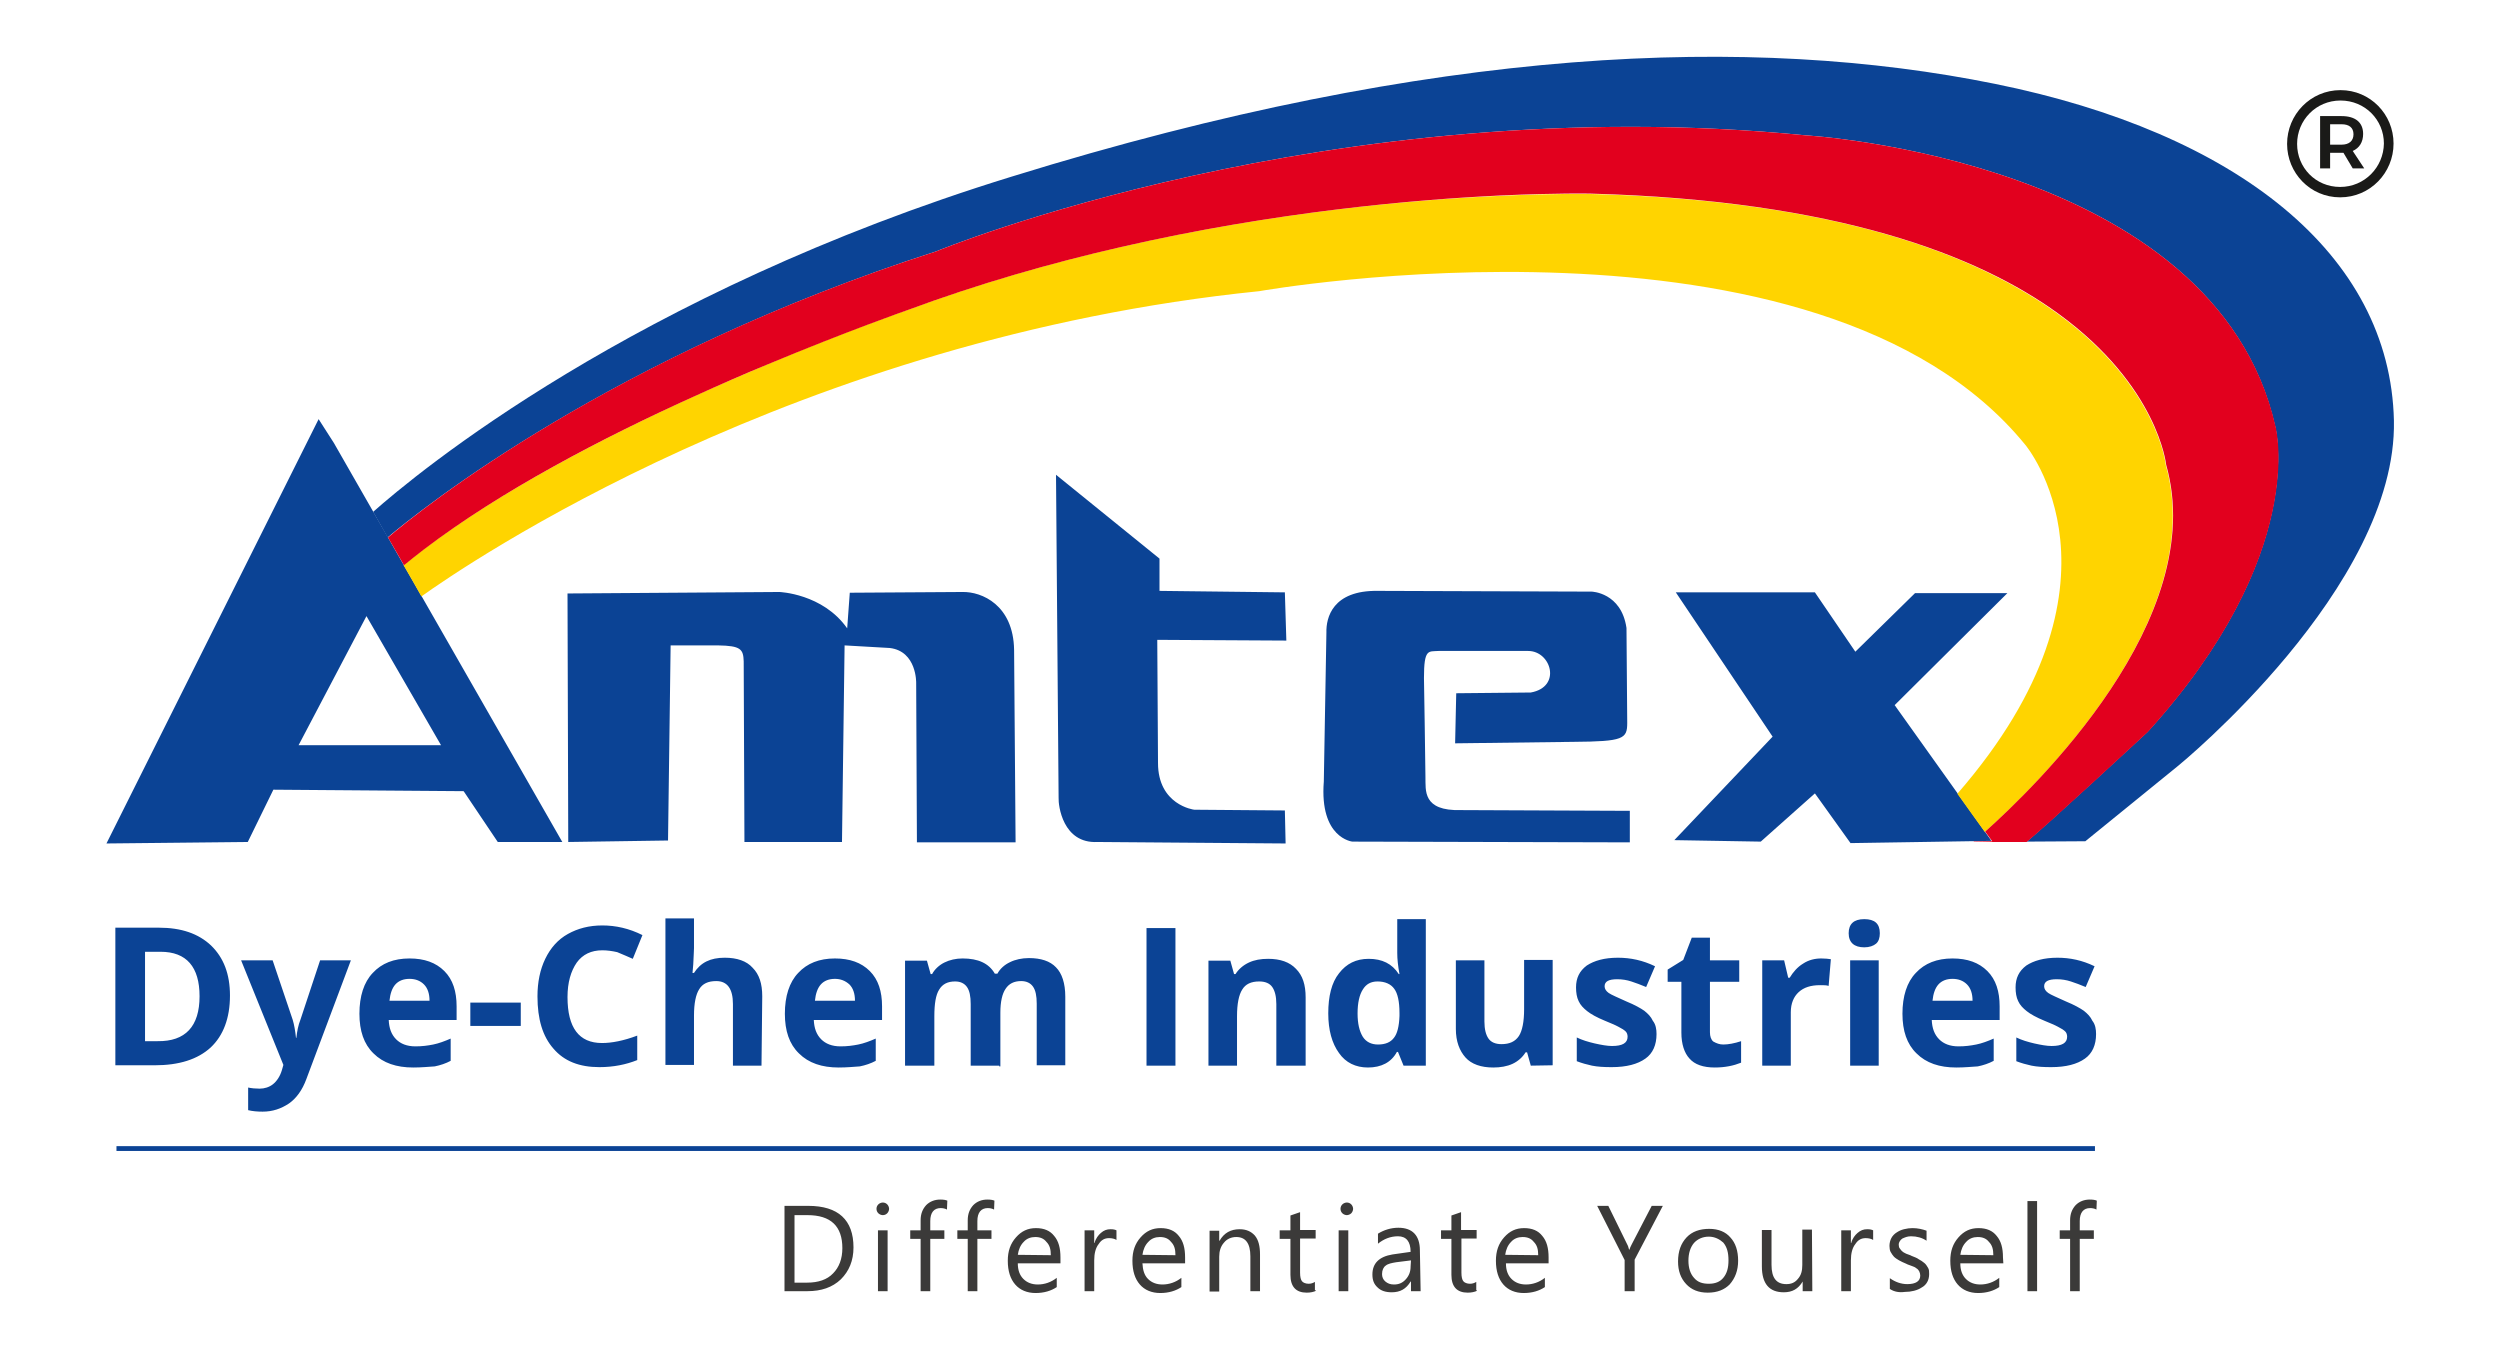 <?xml version="1.0" encoding="utf-8"?>
<!-- Generator: Adobe Illustrator 24.1.3, SVG Export Plug-In . SVG Version: 6.00 Build 0)  -->
<svg version="1.1" id="_x23_Layer_1" xmlns="http://www.w3.org/2000/svg" xmlns:xlink="http://www.w3.org/1999/xlink" x="0px"
	 y="0px" viewBox="0 0 674 363.8" style="enable-background:new 0 0 674 363.8;" xml:space="preserve">
<style type="text/css">
	.st0{fill-rule:evenodd;clip-rule:evenodd;fill:#0B4395;}
	.st1{fill-rule:evenodd;clip-rule:evenodd;fill:#3B3A39;}
	.st2{fill-rule:evenodd;clip-rule:evenodd;fill:#FFD400;}
	.st3{fill-rule:evenodd;clip-rule:evenodd;fill:#E2001E;}
	.st4{fill-rule:evenodd;clip-rule:evenodd;fill:#1A1A18;}
</style>
<g>
	<g>
		<path class="st0" d="M85.9,113L28.7,227.4l38.1-0.4l6.9-14.1l51.3,0.4l9.2,13.7h17.4L90,119.4L85.9,113L85.9,113z M451.8,159.7
			h37.5l10.9,16l16.1-15.8h24.9l-30.4,30.2l26.1,36.6l-38,0.6l-9.6-13.4l-14.6,13l-23.3-0.4l26.5-27.9L451.8,159.7L451.8,159.7z
			 M392.6,186.9l20.1-0.2c8.4-1.5,5.5-11.2-0.7-11.2c-24.2,0-24.2,0-24.2,0c-2.7,0.2-3.9-0.7-3.9,7.3c0,0,0.4,24,0.4,26.7
			c0.1,3.5-0.9,9.2,9.6,8.9l45.5,0.2v8.5l-74.8-0.2c0,0-8.9-0.9-7.7-16.2l0.7-40.2c-0.1-3.9,1.6-11.4,13.9-11.2l57.6,0.2
			c0,0,8,0.2,9.4,9.8l0.2,25.6c0,4.3-1,5-14.4,5.1l-32,0.4L392.6,186.9L392.6,186.9z M284.7,128l0.7,87.1c-0.1,2,1.1,12.4,10.5,11.9
			l50.7,0.4l-0.2-8.9l-24.4-0.2c-0.2,0-9.8-1.3-9.8-12.6l-0.2-33.2l34.8,0.2l-0.4-13l-33.8-0.4l0-8.7L284.7,128L284.7,128z
			 M153.2,227l-0.2-67l57.1-0.4c0,0,11.7,0.4,18.3,9.8l0.7-9.6l30.4-0.2c5.2-0.1,13.7,3.5,13.9,15.6l0.4,51.9h-26.6l-0.2-43
			c0,0,0.2-8.5-7.1-9.4l-12.2-0.7l-0.7,53l-26.3,0l-0.2-48.7c-0.1-3.3-0.8-4.2-6.9-4.3h-12.8l-0.7,52.6L153.2,227L153.2,227z
			 M80.5,200.9l18.3-34.8l20.1,34.8H80.5z"/>
		<path class="st0" d="M62,268.4c0,6.1-1.8,10.8-5.2,14c-3.5,3.2-8.5,4.8-15.1,4.8l-10.6,0v-37.1h11.7c6.1,0,10.7,1.6,14.1,4.8
			C60.3,258.2,62,262.6,62,268.4L62,268.4L62,268.4z M53.8,268.6c0-7.9-3.5-12-10.5-12l-4.2,0v24.1h3.4
			C50,280.8,53.8,276.7,53.8,268.6L53.8,268.6L53.8,268.6z M65,258.9h8.5l5.4,16c0.4,1.3,0.7,3,0.9,4.9l0.1,0
			c0.2-1.8,0.5-3.4,1.1-4.9l5.3-16l8.3,0l-12,32c-1.1,3-2.7,5.2-4.7,6.6c-2.1,1.4-4.4,2.2-7.1,2.2c-1.3,0-2.7-0.1-3.9-0.4v-6.1
			c0.9,0.2,2,0.3,3.1,0.3c1.3,0,2.6-0.4,3.6-1.2c1-0.8,1.9-2.1,2.4-3.8l0.4-1.4L65,258.9L65,258.9L65,258.9z M110.4,263.9
			c-1.6,0-2.9,0.5-3.8,1.5c-0.9,1-1.4,2.5-1.6,4.4h10.8c0-1.9-0.5-3.4-1.5-4.4C113.3,264.4,112,263.9,110.4,263.9L110.4,263.9
			L110.4,263.9z M111.4,287.8c-4.5,0-8.1-1.2-10.7-3.8c-2.6-2.5-3.8-6.1-3.8-10.7c0-4.7,1.2-8.5,3.6-11c2.4-2.6,5.7-3.9,9.9-3.9
			c4,0,7.1,1.1,9.4,3.4c2.3,2.3,3.3,5.5,3.3,9.5v3.7h-18.3c0.1,2.2,0.7,3.9,2,5.2c1.2,1.2,2.9,1.9,5.2,1.9c1.8,0,3.3-0.2,4.8-0.5
			c1.5-0.3,3.1-0.9,4.7-1.6v6c-1.3,0.7-2.8,1.2-4.3,1.5C115.5,287.6,113.7,287.8,111.4,287.8L111.4,287.8L111.4,287.8z M126.8,276.6
			v-6.3h13.6v6.3L126.8,276.6L126.8,276.6L126.8,276.6z M162.4,256.2c-3,0-5.3,1.1-6.9,3.3c-1.6,2.3-2.5,5.4-2.5,9.3
			c0,8.3,3.1,12.4,9.3,12.4c2.6,0,5.8-0.6,9.5-2v6.6c-3,1.2-6.4,1.9-10.2,1.9c-5.4,0-9.5-1.6-12.4-5c-2.9-3.3-4.3-7.9-4.3-14.1
			c0-3.8,0.7-7.2,2.1-10.1c1.4-2.9,3.4-5.2,6.1-6.7c2.7-1.5,5.7-2.3,9.3-2.3c3.6,0,7.2,0.8,10.8,2.6l-2.6,6.4
			c-1.3-0.6-2.8-1.2-4.2-1.8C165.1,256.4,163.7,256.2,162.4,256.2L162.4,256.2L162.4,256.2z M205.3,287.3h-7.7v-16.6
			c0-4.1-1.5-6.2-4.5-6.2c-2.2,0-3.7,0.7-4.6,2.2c-0.9,1.4-1.4,3.8-1.4,7.1v13.3l-7.7,0v-39.5h7.7v8c0,0.6-0.1,2.1-0.2,4.4l-0.2,2.3
			h0.4c1.8-2.8,4.4-4.1,8.3-4.1c3.3,0,5.9,0.9,7.5,2.7c1.8,1.8,2.6,4.3,2.6,7.7L205.3,287.3L205.3,287.3L205.3,287.3z M225.1,263.9
			c-1.6,0-2.9,0.5-3.8,1.5c-0.9,1-1.4,2.5-1.6,4.4h10.8c0-1.9-0.5-3.4-1.5-4.4C227.9,264.4,226.6,263.9,225.1,263.9L225.1,263.9
			L225.1,263.9z M226.1,287.8c-4.5,0-8.1-1.2-10.7-3.8c-2.6-2.5-3.8-6.1-3.8-10.7c0-4.7,1.2-8.5,3.6-11c2.4-2.6,5.7-3.9,9.9-3.9
			c4,0,7.1,1.1,9.4,3.4c2.3,2.3,3.3,5.5,3.3,9.5v3.7h-18.4c0.1,2.2,0.7,3.9,2,5.2c1.2,1.2,2.9,1.9,5.2,1.9c1.8,0,3.3-0.2,4.8-0.5
			c1.5-0.3,3.1-0.9,4.7-1.6v6c-1.3,0.7-2.8,1.2-4.3,1.5C230.2,287.6,228.4,287.8,226.1,287.8L226.1,287.8L226.1,287.8z M269.4,287.3
			h-7.7v-16.6c0-2.1-0.3-3.6-1-4.6c-0.7-1-1.8-1.5-3.2-1.5c-2,0-3.4,0.7-4.3,2.2c-0.9,1.4-1.3,3.8-1.3,7.2v13.3H244v-28.3h5.9l1,3.6
			l0.4,0c0.7-1.3,1.9-2.4,3.3-3.1c1.4-0.7,3.1-1.1,4.9-1.1c4.2,0,7.1,1.3,8.7,4.1h0.7c0.7-1.3,1.9-2.4,3.4-3.1
			c1.4-0.7,3.2-1.1,5.1-1.1c3.2,0,5.7,0.8,7.3,2.5c1.6,1.6,2.5,4.3,2.5,7.9v18.5l-7.7,0v-16.6c0-2.1-0.3-3.6-1-4.6
			c-0.7-1-1.8-1.5-3.2-1.5c-1.9,0-3.3,0.7-4.2,2.1c-0.9,1.3-1.4,3.5-1.4,6.4v14.5H269.4L269.4,287.3z M309.1,287.3v-37.1h7.8v37.1
			H309.1L309.1,287.3L309.1,287.3z M351.8,287.3h-7.7v-16.6c0-2.1-0.4-3.6-1.1-4.6c-0.7-1-1.9-1.5-3.5-1.5c-2.2,0-3.7,0.7-4.6,2.2
			c-0.9,1.4-1.4,3.8-1.4,7.2v13.3h-7.7v-28.3h5.9l1,3.6l0.4,0c0.8-1.3,2.1-2.4,3.6-3.1c1.5-0.7,3.2-1,5.2-1c3.3,0,5.8,0.9,7.5,2.7
			c1.8,1.8,2.6,4.3,2.6,7.7V287.3L351.8,287.3L351.8,287.3z M368.8,287.8c-3.3,0-6-1.3-7.8-3.9c-1.9-2.6-2.9-6.2-2.9-10.7
			c0-4.6,0.9-8.3,2.9-10.8c2-2.6,4.6-3.9,8-3.9c3.6,0,6.3,1.3,8.1,4.1h0.2c-0.4-2.2-0.6-4-0.6-5.7v-9.1l7.7,0v39.5l-6,0l-1.5-3.7
			h-0.3C375.1,286.4,372.4,287.8,368.8,287.8L368.8,287.8L368.8,287.8z M371.5,281.6c2,0,3.4-0.6,4.3-1.8c0.9-1.1,1.4-3.1,1.5-5.9
			v-0.8c0-3.1-0.5-5.3-1.4-6.5c-0.9-1.3-2.5-2-4.5-2c-1.8,0-3.1,0.7-4,2.2c-0.9,1.4-1.4,3.6-1.4,6.4c0,2.8,0.5,4.8,1.4,6.3
			C368.3,280.9,369.7,281.6,371.5,281.6L371.5,281.6L371.5,281.6z M412.7,287.3l-1-3.6l-0.4,0c-0.8,1.3-2,2.4-3.5,3.1
			c-1.5,0.7-3.3,1-5.2,1c-3.3,0-5.9-0.9-7.5-2.7c-1.6-1.8-2.6-4.3-2.6-7.7v-18.5h7.7v16.5c0,2.1,0.4,3.6,1.1,4.6
			c0.7,1,1.9,1.5,3.5,1.5c2.2,0,3.7-0.7,4.7-2.2c0.9-1.4,1.4-3.8,1.4-7.2v-13.3h7.7v28.4L412.7,287.3L412.7,287.3L412.7,287.3z
			 M446.6,278.8c0,2.9-1,5.2-3,6.6c-2.1,1.5-5.1,2.3-9.1,2.3c-2.1,0-3.8-0.1-5.3-0.4c-1.4-0.3-2.8-0.7-4.1-1.2v-6.4
			c1.4,0.7,3.1,1.2,4.8,1.6c1.8,0.4,3.4,0.7,4.7,0.7c2.8,0,4.2-0.8,4.2-2.5c0-0.6-0.2-1.1-0.5-1.4c-0.4-0.4-1-0.8-2-1.3
			c-0.9-0.5-2.2-1-3.6-1.6c-2.2-0.9-3.8-1.8-4.8-2.6c-1-0.8-1.8-1.6-2.3-2.7c-0.5-1-0.7-2.3-0.7-3.7c0-2.5,0.9-4.4,2.9-5.9
			c2-1.3,4.7-2.1,8.4-2.1c3.4,0,6.7,0.7,10,2.3l-2.4,5.6c-1.4-0.6-2.8-1.1-4-1.5c-1.2-0.4-2.5-0.6-3.8-0.6c-2.3,0-3.4,0.6-3.4,1.9
			c0,0.7,0.4,1.3,1.1,1.8c0.7,0.5,2.4,1.2,4.8,2.3c2.2,0.9,3.8,1.8,4.8,2.5c1,0.8,1.8,1.6,2.3,2.7
			C446.4,276.2,446.6,277.5,446.6,278.8L446.6,278.8L446.6,278.8z M464.6,281.6c1.3,0,3-0.3,4.8-0.9v5.8c-2,0.8-4.3,1.3-7.1,1.3
			c-3.1,0-5.4-0.8-6.8-2.4c-1.4-1.5-2.2-3.9-2.2-7v-13.7l-3.7,0v-3.3l4.2-2.6l2.3-6l4.9,0v6.1h7.9v5.8h-7.9v13.6
			c0,1.1,0.3,2,0.9,2.5C462.8,281.3,463.6,281.6,464.6,281.6L464.6,281.6L464.6,281.6z M491,258.4c1,0,2,0.1,2.6,0.2l-0.6,7.2
			c-0.6-0.2-1.3-0.2-2.3-0.2c-2.5,0-4.4,0.6-5.8,1.9c-1.3,1.2-2.1,3-2.1,5.4v14.4l-7.7,0v-28.4h5.9l1.1,4.7h0.4
			c0.9-1.5,2.1-2.9,3.6-3.8C487.6,258.8,489.3,258.4,491,258.4L491,258.4L491,258.4z M498.4,251.6c0-2.5,1.4-3.8,4.2-3.8
			c2.8,0,4.2,1.2,4.2,3.8c0,1.2-0.3,2.2-1,2.8c-0.7,0.6-1.8,1-3.2,1C499.9,255.4,498.4,254.1,498.4,251.6L498.4,251.6L498.4,251.6z
			 M506.5,287.3h-7.7v-28.4h7.7V287.3L506.5,287.3L506.5,287.3z M526.4,263.9c-1.6,0-2.9,0.5-3.8,1.5c-0.9,1-1.4,2.5-1.6,4.4h10.8
			c0-1.9-0.5-3.4-1.5-4.4C529.3,264.4,528,263.9,526.4,263.9L526.4,263.9L526.4,263.9z M527.4,287.8c-4.5,0-8.1-1.2-10.7-3.8
			c-2.6-2.5-3.8-6.1-3.8-10.7c0-4.7,1.2-8.5,3.6-11c2.4-2.6,5.7-3.9,9.9-3.9c4,0,7.1,1.1,9.4,3.4c2.3,2.3,3.3,5.5,3.3,9.5v3.7h-18.3
			c0.1,2.2,0.7,3.9,2,5.2c1.2,1.2,2.9,1.9,5.2,1.9c1.8,0,3.3-0.2,4.8-0.5c1.5-0.3,3.1-0.9,4.7-1.6v6c-1.3,0.7-2.8,1.2-4.3,1.5
			C531.5,287.6,529.7,287.8,527.4,287.8L527.4,287.8L527.4,287.8z M565.1,278.8c0,2.9-1,5.2-3,6.6c-2.1,1.5-5.1,2.3-9.1,2.3
			c-2.1,0-3.8-0.1-5.3-0.4c-1.4-0.3-2.8-0.7-4.1-1.2v-6.4c1.4,0.7,3.1,1.2,4.8,1.6c1.8,0.4,3.4,0.7,4.7,0.7c2.8,0,4.2-0.8,4.2-2.5
			c0-0.6-0.2-1.1-0.5-1.4c-0.4-0.4-1-0.8-2-1.3c-0.9-0.5-2.2-1-3.6-1.6c-2.2-0.9-3.8-1.8-4.8-2.6c-1-0.8-1.8-1.6-2.3-2.7
			c-0.5-1-0.7-2.3-0.7-3.7c0-2.5,0.9-4.4,2.9-5.9c2-1.3,4.7-2.1,8.4-2.1c3.4,0,6.7,0.7,10,2.3l-2.4,5.6c-1.4-0.6-2.8-1.1-4-1.5
			c-1.2-0.4-2.5-0.6-3.8-0.6c-2.3,0-3.4,0.6-3.4,1.9c0,0.7,0.4,1.3,1.1,1.8c0.7,0.5,2.4,1.2,4.8,2.3c2.2,0.9,3.8,1.8,4.8,2.5
			c1,0.8,1.8,1.6,2.3,2.7C564.9,276.2,565.1,277.5,565.1,278.8z"/>
		<rect x="31.4" y="309" class="st0" width="533.4" height="1.3"/>
		<path class="st1" d="M211.5,348.1v-23h6.4c8.1,0,12.2,3.8,12.2,11.2c0,3.6-1.2,6.4-3.4,8.6c-2.3,2.2-5.3,3.2-9,3.2H211.5
			L211.5,348.1L211.5,348.1z M214.2,327.6v18.2h3.4c3,0,5.4-0.8,7-2.5c1.6-1.6,2.5-3.9,2.5-6.8c0-5.9-3.1-8.9-9.4-8.9H214.2
			L214.2,327.6L214.2,327.6z M238,327.6c-0.4,0-0.9-0.2-1.2-0.5c-0.3-0.3-0.5-0.7-0.5-1.2c0-0.5,0.2-0.9,0.5-1.2
			c0.3-0.3,0.8-0.5,1.2-0.5c0.5,0,0.9,0.2,1.2,0.5c0.3,0.3,0.5,0.8,0.5,1.2c0,0.4-0.2,0.9-0.5,1.2
			C238.9,327.4,238.5,327.6,238,327.6L238,327.6L238,327.6z M239.3,348.1h-2.6v-16.4h2.6V348.1L239.3,348.1L239.3,348.1z
			 M255.3,326.1c-0.5-0.3-1.2-0.4-1.7-0.4c-1.8,0-2.8,1.2-2.8,3.5v2.5h3.8v2.3h-3.8v14.1h-2.6v-14.1h-2.8v-2.3h2.8V329
			c0-1.7,0.5-3,1.5-4.1c1-1,2.3-1.5,3.8-1.5c0.8,0,1.5,0.1,1.9,0.3L255.3,326.1L255.3,326.1L255.3,326.1z M268,326.1
			c-0.5-0.3-1.2-0.4-1.7-0.4c-1.8,0-2.8,1.2-2.8,3.5v2.5h3.8v2.3h-3.8v14.1h-2.6v-14.1h-2.8v-2.3h2.8V329c0-1.7,0.5-3,1.5-4.1
			c1-1,2.3-1.5,3.8-1.5c0.8,0,1.5,0.1,1.9,0.3L268,326.1L268,326.1L268,326.1z M285.9,340.6h-11.5c0,1.8,0.5,3.2,1.5,4.2
			c1,1,2.3,1.5,3.9,1.5c1.8,0,3.6-0.6,5.1-1.8v2.5c-1.5,1-3.4,1.6-5.7,1.6c-2.3,0-4.2-0.8-5.5-2.3c-1.3-1.5-2-3.6-2-6.4
			c0-2.6,0.7-4.6,2.2-6.3c1.5-1.7,3.2-2.5,5.4-2.5c2.2,0,3.8,0.7,4.9,2.1c1.2,1.4,1.7,3.3,1.7,5.8V340.6L285.9,340.6L285.9,340.6z
			 M283.3,338.4c0-1.6-0.3-2.7-1.2-3.6c-0.7-0.9-1.7-1.3-3-1.3c-1.2,0-2.3,0.4-3.1,1.3c-0.9,0.9-1.4,2.1-1.6,3.5L283.3,338.4
			L283.3,338.4L283.3,338.4z M301,334.3c-0.4-0.3-1.2-0.5-2-0.5c-1.2,0-2.1,0.5-2.8,1.6c-0.8,1-1.2,2.5-1.2,4.4v8.3l-2.6,0v-16.4
			h2.6v3.4h0.1c0.3-1.2,1-2.1,1.7-2.7c0.8-0.7,1.6-1,2.6-1c0.7,0,1.2,0.1,1.6,0.3L301,334.3L301,334.3L301,334.3L301,334.3z
			 M319.6,340.6H308c0.1,1.8,0.5,3.2,1.5,4.2c1,1,2.3,1.5,3.9,1.5c1.8,0,3.6-0.6,5.1-1.8v2.5c-1.5,1-3.4,1.6-5.7,1.6
			c-2.3,0-4.2-0.8-5.5-2.3c-1.3-1.5-2-3.6-2-6.4c0-2.6,0.7-4.6,2.2-6.3c1.5-1.7,3.2-2.5,5.4-2.5c2.2,0,3.8,0.7,4.9,2.1
			c1.2,1.4,1.7,3.3,1.7,5.8V340.6L319.6,340.6L319.6,340.6z M316.9,338.4c0-1.6-0.3-2.7-1.2-3.6c-0.7-0.9-1.7-1.3-3-1.3
			c-1.2,0-2.3,0.4-3.1,1.3c-0.9,0.9-1.4,2.1-1.6,3.5L316.9,338.4L316.9,338.4L316.9,338.4z M339.7,348.1h-2.6v-9.4
			c0-3.5-1.3-5.2-3.8-5.2c-1.3,0-2.5,0.5-3.3,1.5c-0.9,1-1.3,2.3-1.3,3.8v9.4h-2.6v-16.4h2.6v2.7h0.1c1.2-2.1,3-3.1,5.4-3.1
			c1.8,0,3.1,0.6,4.1,1.7c1,1.2,1.4,2.9,1.4,5.1L339.7,348.1L339.7,348.1L339.7,348.1z M354.8,348c-0.6,0.3-1.5,0.5-2.5,0.5
			c-2.9,0-4.4-1.6-4.4-4.8v-9.7h-2.9v-2.3h2.9v-4l2.6-0.9v4.8l4.2,0v2.3h-4.2v9.2c0,1.2,0.2,1.9,0.5,2.3c0.3,0.4,1,0.7,1.8,0.7
			c0.7,0,1.2-0.2,1.7-0.5v2.3H354.8L354.8,348z M363.1,327.6c-0.4,0-0.9-0.2-1.2-0.5c-0.3-0.3-0.5-0.7-0.5-1.2
			c0-0.5,0.2-0.9,0.5-1.2c0.3-0.3,0.8-0.5,1.2-0.5c0.5,0,0.9,0.2,1.2,0.5c0.3,0.3,0.5,0.8,0.5,1.2c0,0.4-0.2,0.9-0.5,1.2
			C364,327.4,363.5,327.6,363.1,327.6L363.1,327.6L363.1,327.6z M363.5,348.1h-2.6v-16.4h2.6V348.1L363.5,348.1L363.5,348.1z
			 M383,348.1h-2.6v-2.6h-0.1c-1.2,2-2.8,2.9-5.1,2.9c-1.6,0-2.9-0.4-3.8-1.3c-1-0.9-1.4-2-1.4-3.5c0-3,1.8-4.8,5.4-5.4l4.9-0.7
			c0-2.8-1.2-4.2-3.4-4.2c-2,0-3.8,0.7-5.4,2v-2.7c1.6-1,3.5-1.6,5.5-1.6c3.8,0,5.8,2.1,5.8,6.1L383,348.1L383,348.1L383,348.1z
			 M380.4,339.8l-4,0.5c-1.2,0.2-2.2,0.4-2.8,0.9c-0.6,0.4-1,1.2-1,2.3c0,0.8,0.3,1.5,0.9,2c0.6,0.5,1.3,0.8,2.3,0.8
			c1.3,0,2.3-0.4,3.2-1.4c0.9-1,1.3-2.1,1.3-3.5L380.4,339.8L380.4,339.8L380.4,339.8z M398.2,348c-0.6,0.3-1.5,0.5-2.5,0.5
			c-2.9,0-4.4-1.6-4.4-4.8v-9.7h-2.8v-2.3h2.8v-4l2.6-0.9v4.8l4.2,0v2.3H394v9.2c0,1.2,0.2,1.9,0.5,2.3c0.3,0.4,1,0.7,1.8,0.7
			c0.7,0,1.2-0.2,1.7-0.5v2.3H398.2L398.2,348z M417.5,340.6h-11.5c0,1.8,0.5,3.2,1.5,4.2c1,1,2.3,1.5,3.9,1.5
			c1.8,0,3.6-0.6,5.1-1.8v2.5c-1.5,1-3.4,1.6-5.7,1.6c-2.3,0-4.2-0.8-5.5-2.3c-1.3-1.5-2-3.6-2-6.4c0-2.6,0.7-4.6,2.2-6.3
			c1.5-1.7,3.2-2.5,5.4-2.5c2.2,0,3.8,0.7,4.9,2.1c1.2,1.4,1.7,3.3,1.7,5.8V340.6L417.5,340.6L417.5,340.6z M414.7,338.4
			c0-1.6-0.3-2.7-1.2-3.6c-0.7-0.9-1.7-1.3-3-1.3c-1.2,0-2.3,0.4-3.1,1.3c-0.9,0.9-1.4,2.1-1.6,3.5L414.7,338.4L414.7,338.4
			L414.7,338.4z M448.3,325.1l-7.6,14.5v8.5H438v-8.4l-7.4-14.6h3l5.1,10.4c0.1,0.1,0.3,0.6,0.5,1.4h0.1c0.1-0.3,0.3-0.9,0.6-1.4
			l5.4-10.4L448.3,325.1L448.3,325.1L448.3,325.1z M460.4,348.5c-2.5,0-4.4-0.8-5.8-2.3c-1.5-1.6-2.2-3.6-2.2-6.1
			c0-2.8,0.8-4.9,2.3-6.5c1.5-1.6,3.6-2.3,6.1-2.3c2.5,0,4.4,0.8,5.7,2.3c1.4,1.5,2.1,3.6,2.1,6.3c0,2.6-0.8,4.7-2.3,6.4
			C464.9,347.7,463,348.5,460.4,348.5L460.4,348.5L460.4,348.5z M460.7,333.4c-1.6,0-3,0.6-4,1.7c-1,1.2-1.5,2.8-1.5,4.8
			c0,1.9,0.5,3.5,1.5,4.6c1,1.2,2.3,1.6,4,1.6c1.7,0,3-0.5,3.9-1.6c1-1.2,1.4-2.7,1.4-4.7c0-2.1-0.4-3.6-1.4-4.8
			C463.6,334.1,462.3,333.4,460.7,333.4L460.7,333.4L460.7,333.4z M488.6,348.1H486v-2.6H486c-1.2,2-2.8,2.9-5.1,2.9
			c-3.9,0-5.9-2.3-5.9-7v-9.8h2.6v9.4c0,3.5,1.3,5.2,4,5.2c1.3,0,2.3-0.4,3.1-1.4c0.9-1,1.2-2.2,1.2-3.8v-9.5l2.6,0L488.6,348.1
			L488.6,348.1L488.6,348.1L488.6,348.1z M505,334.3c-0.4-0.3-1.2-0.5-2-0.5c-1.2,0-2.1,0.5-2.8,1.6c-0.8,1-1.2,2.5-1.2,4.4v8.3
			l-2.6,0v-16.4h2.6v3.4h0.1c0.3-1.2,1-2.1,1.7-2.7c0.8-0.7,1.6-1,2.6-1c0.7,0,1.2,0.1,1.6,0.3V334.3L505,334.3L505,334.3L505,334.3
			z M509.5,347.5v-2.9c1.4,1,3,1.6,4.7,1.6c2.3,0,3.5-0.8,3.5-2.3c0-0.4-0.1-0.8-0.3-1.2c-0.2-0.3-0.4-0.6-0.8-0.8
			c-0.3-0.3-0.7-0.4-1.2-0.6c-0.4-0.2-1-0.3-1.5-0.6c-0.7-0.3-1.4-0.6-1.9-0.9c-0.5-0.3-1-0.6-1.4-1c-0.3-0.3-0.6-0.8-0.9-1.3
			c-0.2-0.4-0.3-1-0.3-1.6c0-0.8,0.2-1.5,0.5-2.1c0.3-0.6,0.9-1.2,1.4-1.5c0.6-0.4,1.2-0.7,2-0.9c0.8-0.2,1.6-0.3,2.3-0.3
			c1.4,0,2.7,0.3,3.8,0.7v2.7c-1.2-0.8-2.6-1.2-4.2-1.2c-0.5,0-1,0.1-1.3,0.2c-0.4,0.1-0.7,0.3-1,0.4c-0.3,0.2-0.5,0.4-0.7,0.7
			c-0.2,0.3-0.3,0.6-0.3,1c0,0.4,0.1,0.8,0.3,1s0.3,0.5,0.7,0.8c0.3,0.3,0.7,0.4,1,0.6c0.4,0.2,1,0.3,1.5,0.6
			c0.7,0.3,1.4,0.5,1.9,0.9c0.6,0.3,1,0.6,1.5,1c0.4,0.3,0.7,0.8,1,1.3c0.3,0.5,0.3,1,0.3,1.7c0,0.8-0.2,1.6-0.5,2.1
			c-0.3,0.6-0.9,1.2-1.5,1.5c-0.6,0.4-1.3,0.7-2.1,0.9c-0.8,0.2-1.6,0.3-2.5,0.3C512.1,348.5,510.7,348.3,509.5,347.5L509.5,347.5
			L509.5,347.5z M540.1,340.6h-11.6c0,1.8,0.5,3.2,1.5,4.2c1,1,2.3,1.5,3.9,1.5c1.8,0,3.6-0.6,5.1-1.8v2.5c-1.5,1-3.4,1.6-5.7,1.6
			c-2.3,0-4.2-0.8-5.5-2.3c-1.3-1.5-2-3.6-2-6.4c0-2.6,0.7-4.6,2.2-6.3c1.5-1.7,3.2-2.5,5.4-2.5c2.2,0,3.8,0.7,4.9,2.1
			c1.2,1.4,1.7,3.3,1.7,5.8L540.1,340.6L540.1,340.6L540.1,340.6z M537.4,338.4c0-1.6-0.3-2.7-1.2-3.6c-0.7-0.9-1.7-1.3-3-1.3
			c-1.2,0-2.3,0.4-3.1,1.3c-0.9,0.9-1.4,2.1-1.6,3.5L537.4,338.4L537.4,338.4L537.4,338.4L537.4,338.4z M549.2,348.1h-2.6v-24.3h2.6
			V348.1L549.2,348.1L549.2,348.1z M565.2,326.1c-0.5-0.3-1.2-0.4-1.7-0.4c-1.8,0-2.8,1.2-2.8,3.5v2.5h3.8v2.3h-3.8v14.1h-2.6v-14.1
			h-2.8v-2.3h2.8V329c0-1.7,0.5-3,1.5-4.1c1-1,2.3-1.5,3.8-1.5c0.8,0,1.5,0.1,1.9,0.3L565.2,326.1L565.2,326.1z"/>
		<path class="st0" d="M252.3,67.8c0,0,106.5-44,234.6-31.3c0,0,110.3,6.4,126.5,78.5c0,0,9.1,34.3-34.4,82.3c0,0-28,25.9-32.6,29.6
			l15.8-0.1l25.1-20.4c0,0,59-48.1,58.1-93c-1-44.9-42.4-77.6-107.6-90.8c-65.2-13.2-150.4-10.5-265,25
			C170.5,79.1,112.1,127.8,100.6,138l3.9,6.9C113.5,137.3,165.2,95.8,252.3,67.8z"/>
		<path class="st2" d="M302.1,66.6c-18.8,4.3-38.4,9.9-57.8,17.1c0,0-15.8,5.4-37.6,14.6c-6.1,2.6-12.7,5.4-19.5,8.5
			c-24.6,11.2-52.3,25.6-73.1,41.4c-1.8,1.4-3.6,2.8-5.3,4.2l2.6,4.5l2.2,3.9c11.6-8.3,100.9-69.6,225.9-82.3
			c0,0,150.9-26.8,206.5,41.4c0,0,31.3,37-18.3,94.1l4.8,6.7l2.6,3.6c13.1-11.6,60.6-57.3,48.8-98.9c0,0-2.1-21.1-29-40.7
			c-21.8-15.9-59.8-30.7-126.1-32.4c0,0-9.1-0.2-24.3,0.5C381.2,53.8,343.6,57.1,302.1,66.6z"/>
		<path class="st3" d="M486.9,36.5C358.8,23.8,252.3,67.8,252.3,67.8c-87.1,27.9-138.8,69.5-147.7,77.1l3.8,6.6l0.5,0.9
			c1.7-1.4,3.5-2.8,5.3-4.2c20.7-15.8,48.5-30.3,73.1-41.4c6.8-3.1,13.4-6,19.5-8.5c21.8-9.1,37.6-14.6,37.6-14.6
			c19.4-7.2,39-12.8,57.8-17.1c41.4-9.5,79.1-12.8,102.4-13.9c15.2-0.7,24.3-0.5,24.3-0.5c66.3,1.8,104.4,16.6,126.1,32.4
			c26.9,19.6,29,40.7,29,40.7c11.8,41.6-35.7,87.2-48.8,98.9l1.9,2.6l-5,0.1c0,0,0,0,0,0c0,0.1,0,0.1,0,0.1h14.3
			c0,0,0.1-0.1,0.1-0.1c4.7-3.7,32.6-29.6,32.6-29.6c43.5-48,34.4-82.3,34.4-82.3C597.2,42.9,486.9,36.5,486.9,36.5z"/>
	</g>
	<path class="st4" d="M631,24.3c-8.1,0-14.4,6.6-14.4,14.5c0,7.8,6.2,14.4,14.3,14.4c8.1,0,14.4-6.6,14.4-14.5
		C645.3,30.8,639,24.3,631,24.3L631,24.3z M630.9,50.4c-6.6,0-11.6-5.2-11.6-11.6c0-6.4,5.1-11.7,11.7-11.7
		c6.6,0,11.7,5.2,11.7,11.6C642.6,45.1,637.5,50.4,630.9,50.4L630.9,50.4z M637.1,36.1c0,2.2-1,3.8-2.8,4.6l3.1,4.7h-3.1l-2.5-4.2
		h-0.5h-3.1v4.2h-2.7V31.3h5.8C635,31.3,637.1,33,637.1,36.1L637.1,36.1z M628.2,33.5h3.1c2,0,3.2,0.9,3.2,2.7
		c0,1.8-1.2,2.8-3.2,2.8h-3.1V33.5z"/>
</g>
</svg>
